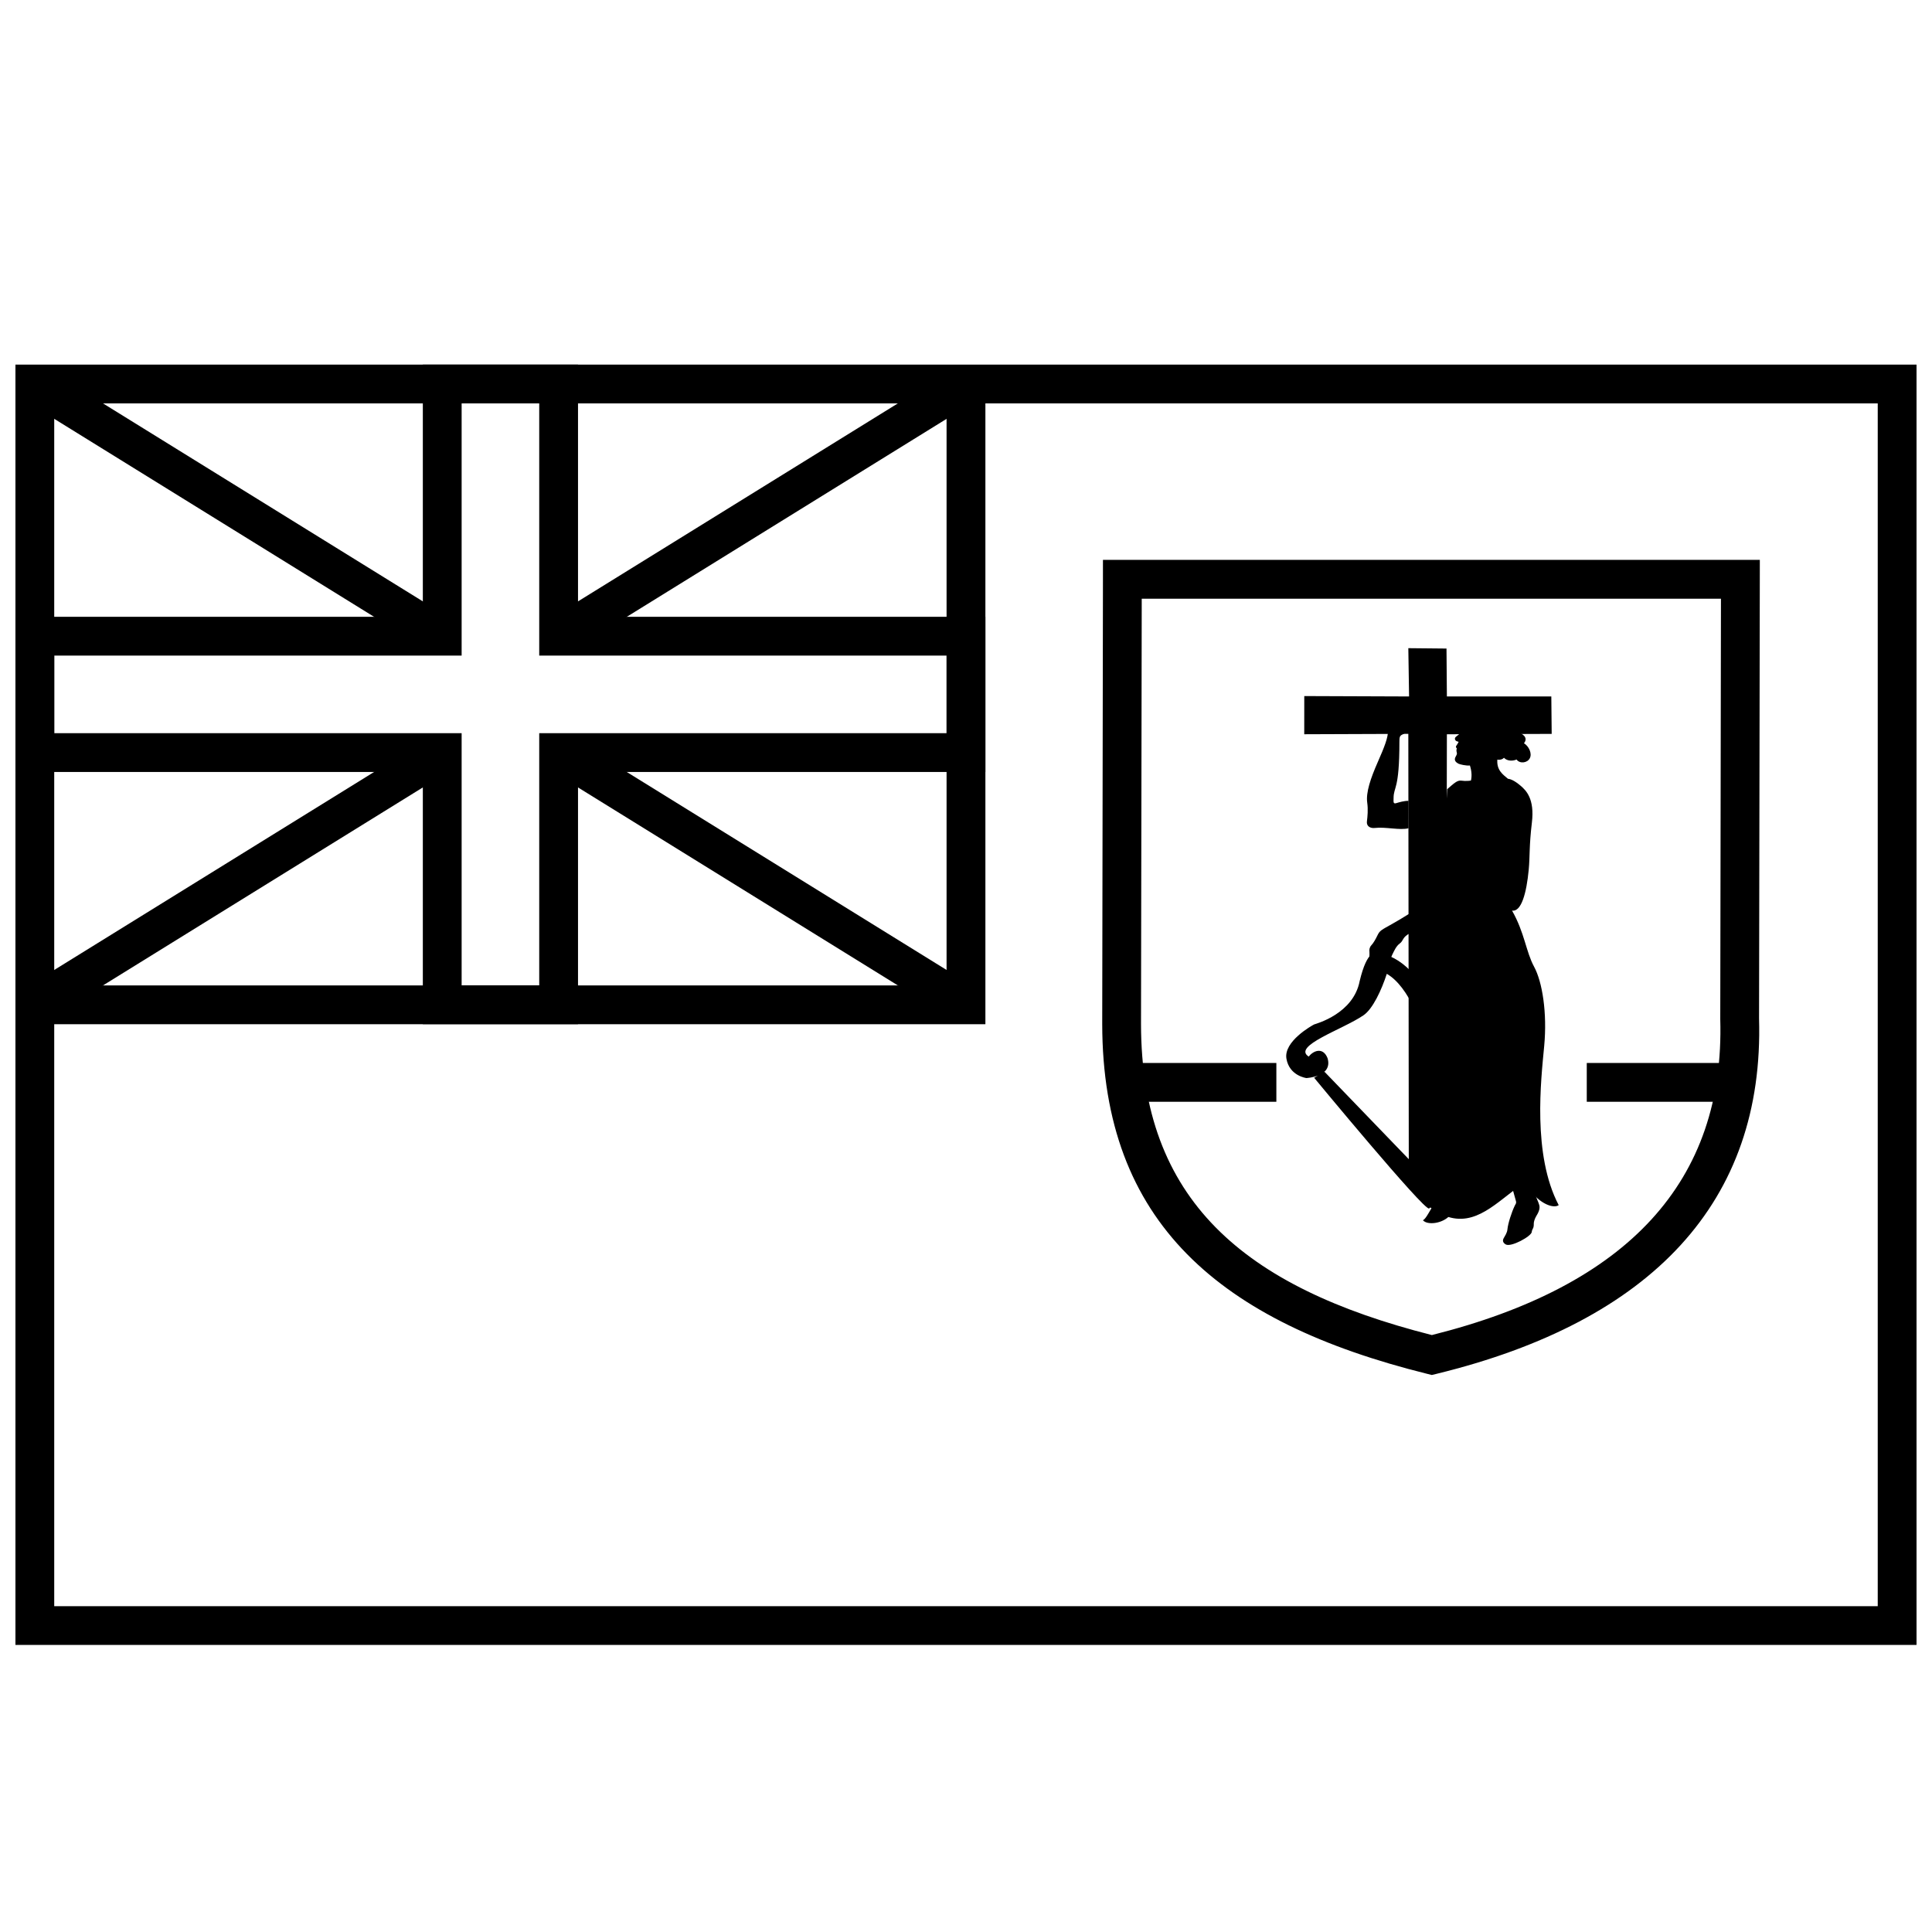 <?xml version="1.0" encoding="UTF-8"?>
<!-- Uploaded to: ICON Repo, www.svgrepo.com, Generator: ICON Repo Mixer Tools -->
<svg width="800px" height="800px" version="1.1" viewBox="144 144 512 512" xmlns="http://www.w3.org/2000/svg">
 <defs>
  <clipPath id="b">
   <path d="m148.09 240h503.81v340h-503.81z"/>
  </clipPath>
  <clipPath id="a">
   <path d="m148.09 240h257.91v176h-257.91z"/>
  </clipPath>
 </defs>
 <g clip-path="url(#b)">
  <path d="m651.9 240.63v339.3h-503.81v-339.3zm-493.53 10.281v154.23h236.48v-154.23zm246.77 0v164.51h-246.77v154.23h483.25v-318.74z"/>
 </g>
 <path d="m294.75 316.97-5.414-8.742 107.96-66.832 5.41 8.742z"/>
 <path d="m258.49 339.08 5.41 8.742-107.96 66.832-5.414-8.742z"/>
 <path d="m150.53 250.14 5.414-8.742 107.96 66.832-5.41 8.742z"/>
 <path d="m289.33 347.82 5.414-8.742 107.96 66.832-5.41 8.742z"/>
 <g clip-path="url(#a)">
  <path d="m394.86 317.74h-107.96v-66.832h-20.562v66.832h-107.96v20.566h107.96v66.832h20.562v-66.832h107.96zm-97.68-10.281h107.96v41.129h-107.96v66.832h-41.125v-66.832h-107.96v-41.129h107.96v-66.832h41.125z"/>
 </g>
 <path d="m446.38 415.39c0.051 46.453 26.949 69.699 77.082 82.414 51.988-13.016 77.672-40.742 76.426-83.746l0.184-111.4h-153.5l-0.004 3.09zm-10.086-123.02h174.08l-0.008 5.148-0.199 116.39c1.414 48.523-28.328 80.234-85.492 94.18l-1.23 0.297-1.227-0.305c-54.973-13.652-86.059-40.082-86.117-92.703l0.188-114.65z"/>
 <path d="m441.12 435.98v-10.281h41.129v10.281z"/>
 <path d="m564.51 435.98v-10.281h41.129v10.281z"/>
 <path d="m517.42 328.57-0.199-12.797 10.117 0.098 0.102 12.699h27.676l0.098 9.918-27.773 0.102-0.223 116.98-9.871 0.062-0.125-117.15-27.582 0.102 0.008-10.117z"/>
 <path d="m495.02 428.04 25.336 26.281c8.758-9.629 2.684-45.617-8.84-52.246-1.383 4.262-3.731 9.371-6.227 11.02-5.492 3.742-18.949 8.117-14.453 10.918 1.027-1.418 3.711-2.762 4.973 0.395 1.5 4.973-5.602 5.289-5.602 5.289s-4.5-0.555-5.289-5.129c-0.789-4.578 6.703-8.758 7.34-9.078 0.633-0.234 10.418-2.84 12.074-11.52 2.055-8.527 4.184-7.262 4.578-7.422 12.785 1.266 21.152 24.152 21.625 40.25 0.473 16.102-6.551 26.754-7.812 27.465-1.262 0.711-30.465-34.645-30.465-34.645z"/>
 <path d="m528.41 465.89c-0.668-0.359-3.832-1.812-4.5-2.473-0.922 1.117-1.945 3.594-2.824 3.953 1.172 1.422 5.484 0.91 7.324-1.48z"/>
 <path d="m545.74 462.29c0.168 0.629-0.125 0.824-0.289 1.172-0.879 1.84-1.82 4.769-1.969 6.352-0.078 0.918-0.707 1.797-1 2.34-0.324 0.602-0.227 1.168 0.543 1.629 1.387 0.832 6.898-2.191 6.914-3.34 0.004-0.234 0.148-0.629 0.316-0.902 0.168-0.27 0.227-0.793 0.211-1.254-0.023-0.457 0.27-1.375 0.668-2.023 0.395-0.648 1.086-1.797 0.793-2.883-0.273-1.016-0.777-1.734-1.156-3.195-0.918-0.961-2.172-2.301-3.465-2.383-1.297-0.082-2.047 0.793-2.512 1.086 0.254 0.922 0.781 2.777 0.945 3.402z"/>
 <path d="m531.27 350.88c1.086 0.168 2.562 0.082 3.648-0.25 1.09-0.336 6.481-1.004 8.695-0.25 0.754 0.082 1.754 0.5 3.301 1.797 1.547 1.293 3.805 3.551 3.051 9.82-0.75 6.266-0.504 8.949-0.836 12.453-0.582 6.184-1.957 11.277-4.43 10.863 3.344 5.852 3.68 10.867 5.852 14.879 2.176 4.012 3.508 12.203 2.672 21.062-0.832 8.859-3.172 28.75 3.848 42.121-1.172 0.836-4.012 0-6.519-2.672-2.508-2.676-3.609-2.586-5.684-1.004-6.352 4.848-12.301 10.691-21.059 4.848-2.008-1.336-2.644-2.941-1.172-7.019 3.676-10.199 1.75-29.703 1.172-36.273l3.711-68.117c1.754-1.504 2.664-2.426 3.75-2.258z"/>
 <path d="m533.54 346.86c0.461 1.422 0.707 3.258-0.043 4.93-0.754 1.672-0.918 3.68 0.332 6.102 2.008-2.84 4.852-2.254 6.519-3.926 1.676-1.672 2.008-3.262 3.262-3.594-1.254-1.09-3.176-2.258-2.758-5.434 0.418-3.176 4.848-5.766 0.836-10.613-2.59-3.133-6.356-2.258-7.984-1.047-0.766 0.57-1.418 1.379-1.668 1.922-0.254 0.543 0.062 1.781-0.547 2.508-0.414 0.5-0.922 1-1.504 1.422-0.375 0.27-0.609 0.668-0.207 1.129 0.16 0.184 0.453 0.223 0.777 0.336-0.188 0.375-0.402 0.75-0.609 1.02-0.199 0.258-0.113 0.5 0.125 0.707-0.316 1.004 0.293 1.113-0.125 1.863-0.363 0.652-0.855 1.422 0.5 2.176 0.375 0.207 2.156 0.621 3.094 0.5z"/>
 <path d="m517.28 363.5c-2.34 0.586-6.098-0.418-8.941-0.082-1.258 0.145-2.258-0.504-2.09-1.758 0.164-1.254 0.336-3.176 0.082-4.93-0.391-2.734 0.922-6.519 2.758-10.699 1.84-4.18 2.758-6.519 2.758-8.484 0-1.293 0.125-2.758 1.297-3.508 0.867-0.559 1.031-1.098 1.34-1.547 0.707-1.047 1.375-1.297 1.461-0.668 0.051 0.371-0.086 0.711-0.418 1.211 0.75-0.625 2.027-1.359 2.316-1.566 0.293-0.211 1.781-1.254 1.859-0.273 0.59-0.293 0.984-0.27 1.133 0.043 0.156 0.34 0.062 0.48-0.234 0.73 0.418-0.082 0.902 0.648 0.062 1.297 0.441-0.148 0.879 0.586 0.109 1.254-0.801 0.688-1.715 1.168-2.008 1.711-0.293 0.547-2.277 2.07-3.07 2.406-0.797 0.332-0.836 0.793-0.836 1.961 0 12.871-1.547 11.828-1.547 14.922 0 0.836-0.168 1.586 0.668 1.336 0.836-0.25 2.047-0.629 3.301-0.629z"/>
 <path d="m517.78 391.24c3.781-1.887 8.109-2.59 10.367-3.176 2.254-0.582 5.852-2.34 7.606-3.258 1.754-0.918 3.176-2.172 4.176-2.508 1.008-0.336 2.129-1.027 2.762-2.258 3.258-6.352 5.016-11.449 5.016-15.879 0-2.926-0.754-6.184-3.598-3.844-2.672 2.199-5.578 6.441-6.352 9.527-1.168 4.68-2.172 5.684-2.426 6.602-0.246 0.922-1.195 0.918-2.34 1.172-4.93 1.086-6.102 1.84-9.777 4.598-3.676 2.758-7.688 5.18-10.363 6.684-2.676 1.508-3.176 1.672-3.762 2.887-0.582 1.211-1.125 2.129-1.629 2.672-0.504 0.543-0.645 1.18-0.543 1.84 0.086 0.543-0.168 3.051-0.207 3.887-0.047 0.836 0.164 1.043 0.5 1.086 0.336 0.043 0.793-0.125 0.961-1.129-0.168 1.004 1.211 0.668 1.297-0.082-0.043 1.086 1.418 0.461 1.504-0.543 0 0.711 1.109 0.219 1.211-0.125 0.25-0.836 0.457-1.758 0.793-2.426 0.488-0.969 1.008-2.227 1.965-2.926 1.086-0.793 0.586-1.672 2.84-2.801z"/>
 <path d="m532.91 333.99c0.457-2.965 2.559-2.898 3.883-2.59 0.543 0.125 1.883 0.25 3.133-0.086 2.481-0.66 4.348 0.211 4.098 2.594 0.668 0.5 1.379 1.672 1.254 2.672-0.125 1.004 0.082 1.422 1.004 1.547 0.918 0.125 2.883 1.254 1.586 2.844 1.254 0.75 2.215 2.672 1.547 3.969s-2.676 1.504-3.512 0.336c-0.914 0.418-2.426 0.5-3.34-0.461-0.629 0.75-2.219 0.668-2.512 0-0.289-0.668-0.785-1.027-1.375-1.211-0.672-0.211-0.711-2.051 0.289-2.258-0.125-0.543-0.078-1.172 0.168-1.461 0.25-0.293 0.043-0.836-0.543-1.297-0.586-0.461-1.086-2.215-0.5-3.176-1.004 0.332-3.219-0.629-3.676-1.297-0.465-0.668-1.086-0.711-1.504-0.125z"/>
</svg>
